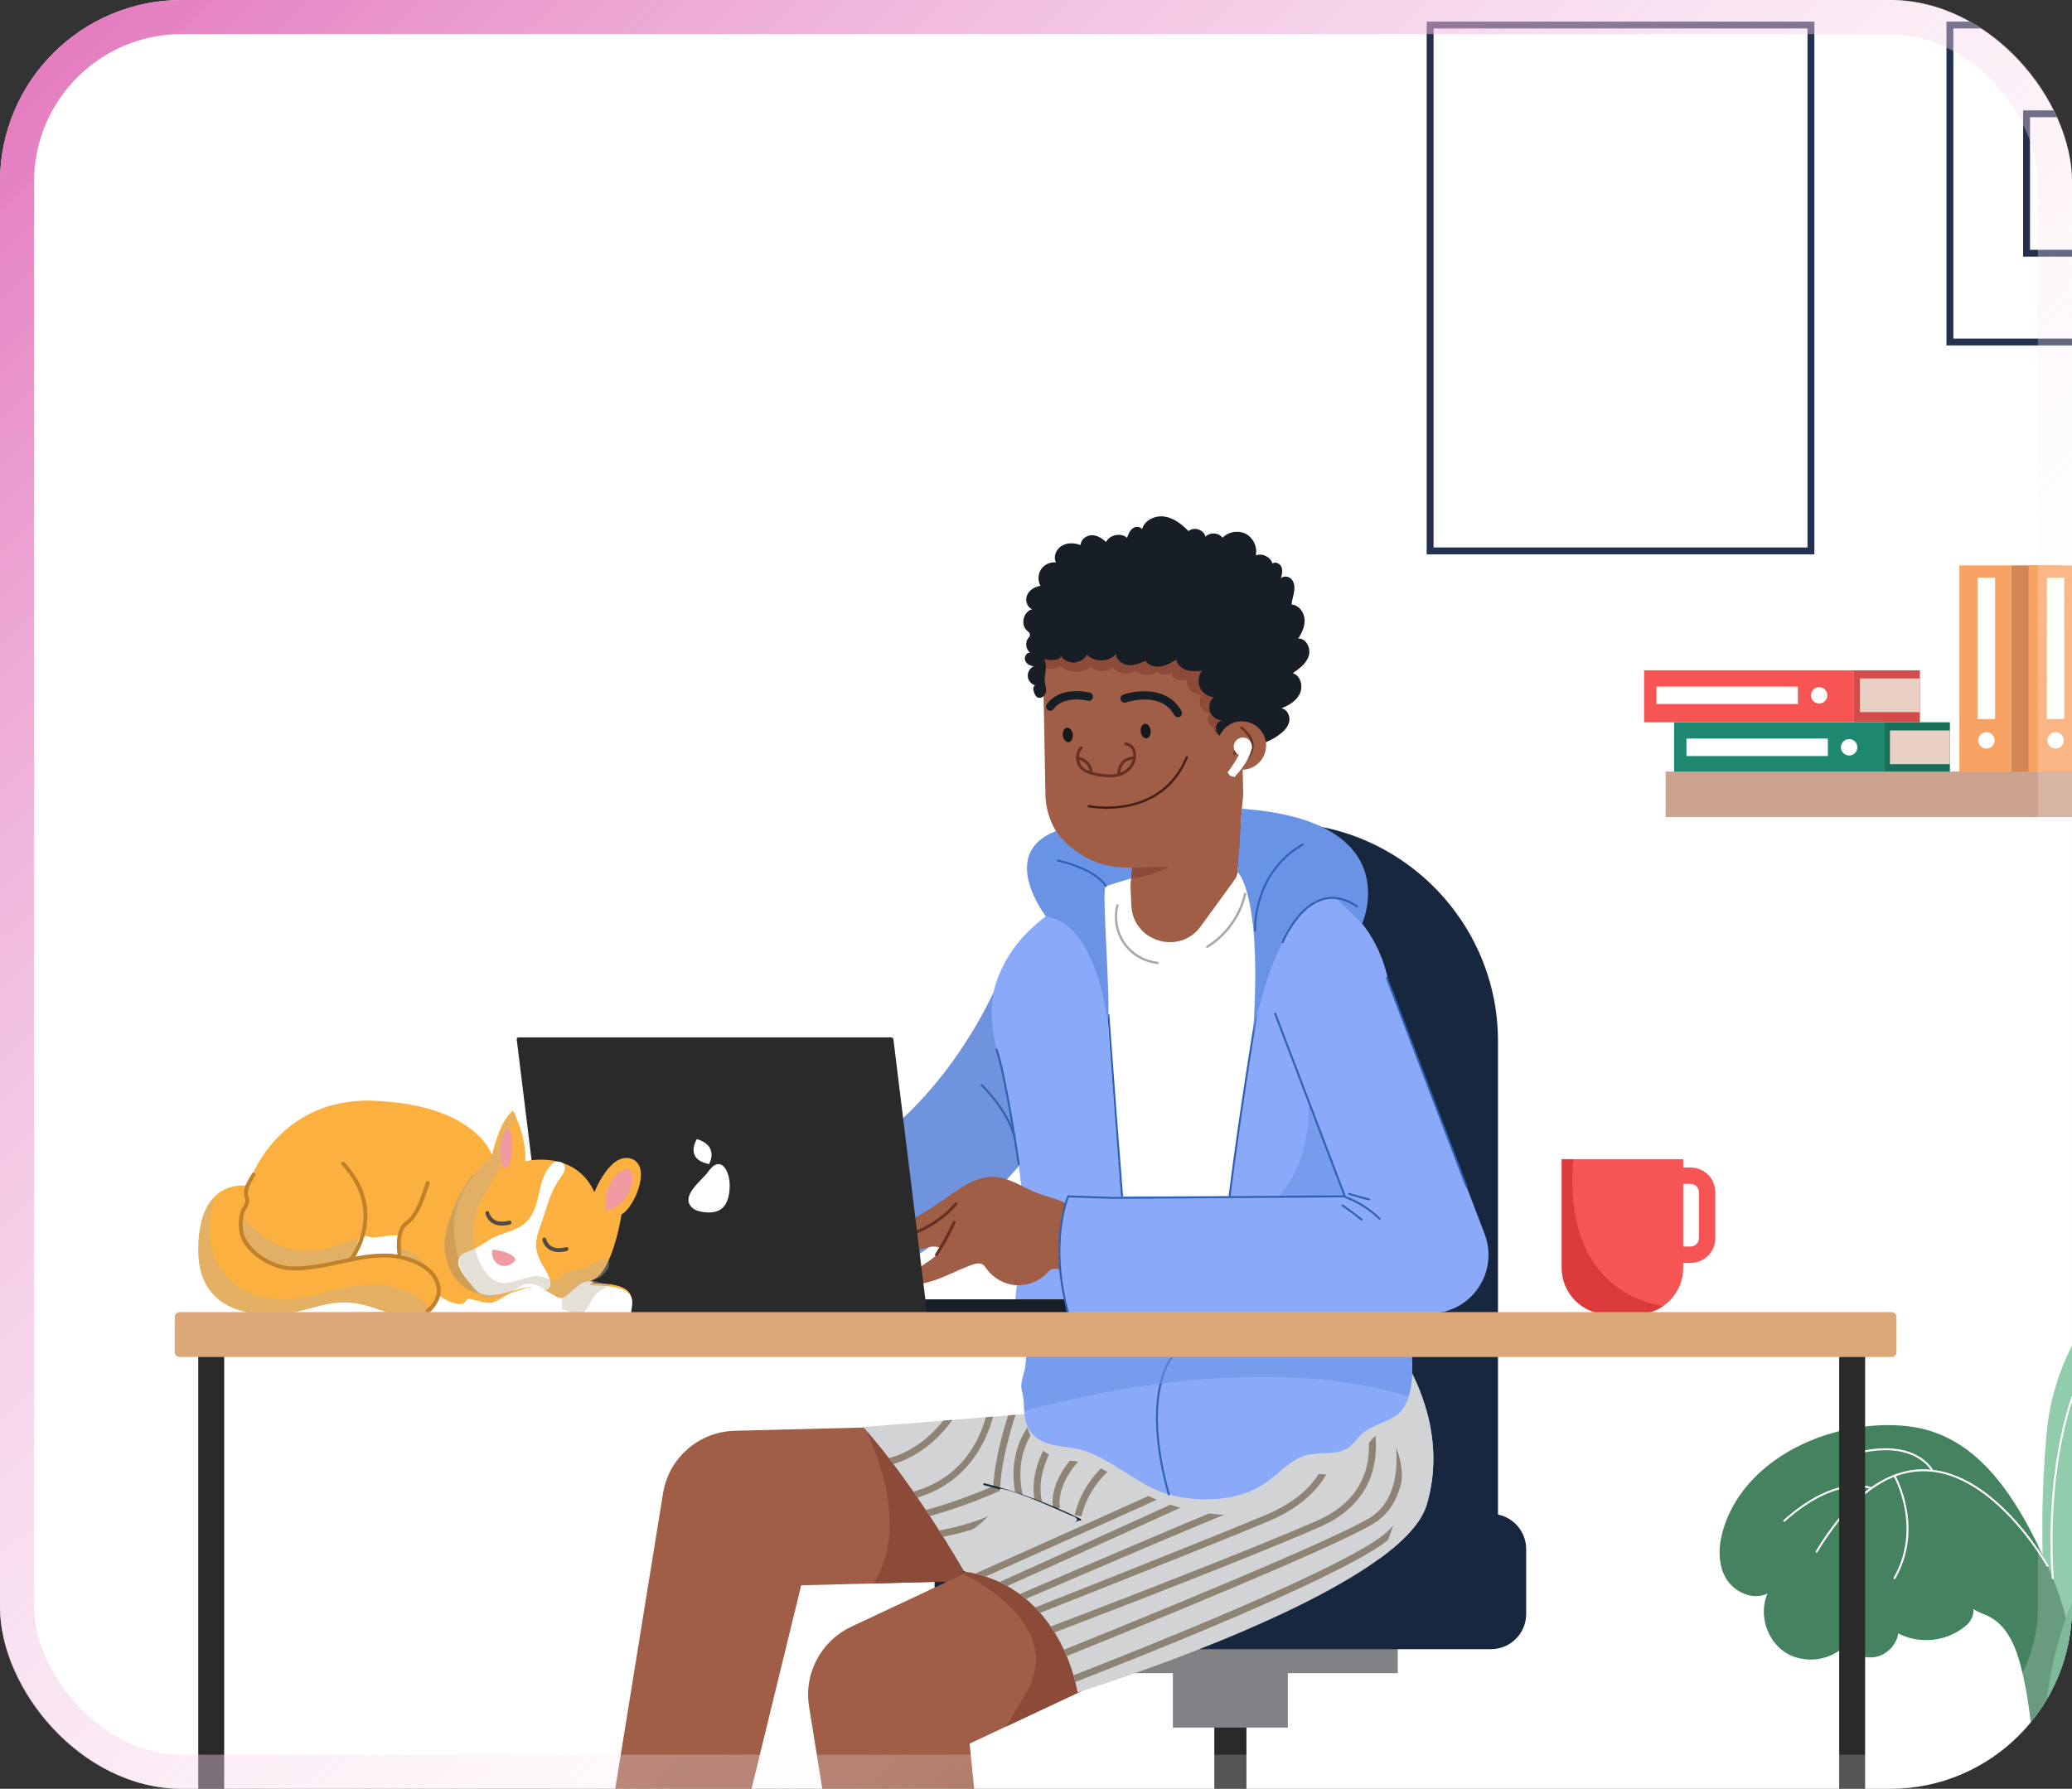 <svg xmlns="http://www.w3.org/2000/svg" fill="none" viewBox="0 0 337 291" height="291" width="337">
<rect x="0" y="0" width="337" height="291" fill="#333333" stroke="none"/>
<g clip-path="url(#clip0_162_28186)">
<rect fill="white" rx="29.562" height="291" width="337"></rect>
<path fill="#76C198" d="M332.883 233.043C333.536 225.846 336.256 218.999 340.529 213.188C345.621 206.264 350.783 202.276 359.285 200.957C367.638 199.661 378.175 202.492 381.421 211.197C382.598 214.354 382.496 218.119 380.547 220.867C378.6 223.614 374.612 224.943 371.64 223.358C372.348 225.212 371.854 227.463 370.436 228.85C369.018 230.236 366.757 230.681 364.919 229.933C365.276 232.014 363.173 233.859 361.07 234.046C358.968 234.233 356.953 233.267 355.063 232.327C354.896 231.881 355.875 231.941 355.835 232.415C355.795 232.889 355.242 233.12 354.778 233.216C352.66 233.655 350.413 233.444 348.413 232.62C347.718 232.333 346.981 231.966 346.248 232.139C345.789 232.248 345.406 232.558 345.064 232.883C342.189 235.617 341.216 239.753 340.516 243.657C338.897 252.684 338.004 261.834 337.695 271C337.656 272.166 337.435 273.606 336.33 273.979C334.718 274.523 333.703 272.27 333.502 270.581C332.012 258.122 331.731 245.565 332.883 233.043Z"></path>
<path stroke-linejoin="round" stroke-linecap="round" stroke-miterlimit="10" stroke-width="0.318" stroke="white" d="M330.502 286.095C331.136 284.761 331.774 283.417 332.164 281.992C332.554 280.566 332.686 279.04 332.302 277.614"></path>
<path fill="#448260" d="M337.314 277.1C337.174 272.264 337.029 267.385 335.867 262.69C334.948 258.971 333.407 255.435 331.751 251.981C327.904 243.955 322.664 235.628 314.204 232.866C310.952 231.804 307.457 231.67 304.051 231.985C293.862 232.927 283.39 238.825 280.342 248.593C279.531 251.193 279.31 254.142 280.597 256.542C281.884 258.941 285.035 260.444 287.472 259.226C286.024 262.549 287.31 266.826 290.349 268.8C293.388 270.773 297.819 270.209 300.265 267.536C301.287 269.095 303.309 269.925 305.131 269.536C306.953 269.145 308.456 267.559 308.749 265.718C312.327 267.629 317.097 266.983 320.039 264.19C321.08 263.202 321.48 260.919 320.049 260.798C320.73 262.019 322.287 262.357 323.532 262.992C326.498 264.505 327.885 267.946 328.706 271.173C329.892 275.838 330.402 280.646 330.822 285.44C331.581 294.089 332.058 302.762 332.253 311.441C332.277 312.53 332.312 313.674 332.86 314.615C333.409 315.556 334.659 316.184 335.62 315.672C336.257 315.333 336.585 314.617 336.835 313.94C338.912 308.321 338.039 302.188 337.87 296.333C337.685 289.921 337.499 283.51 337.314 277.1Z"></path>
<path fill="#5EA782" d="M332.292 285.235C332.436 274.289 334.736 263.167 340.461 253.836C346.184 244.505 355.613 237.148 366.422 235.419C373.158 234.342 380.599 235.67 385.534 240.379C389.384 244.052 391.282 249.267 393.039 254.289C393.62 255.95 394.202 257.758 393.665 259.434C393.083 261.245 391.236 262.461 389.346 262.669C387.455 262.876 385.555 262.214 383.933 261.219C385.206 261.222 385.801 263.018 385.176 264.127C384.551 265.236 383.265 265.763 382.068 266.199C379.696 267.066 377.245 267.896 374.72 267.86C372.194 267.825 369.543 266.765 368.237 264.603C363.551 266.199 358.065 265.175 354.27 261.998C351.889 263.997 348.682 264.981 345.59 264.663C344.21 265.5 342.83 266.337 341.45 267.174C340.736 267.606 339.997 268.063 339.548 268.767C339.113 269.45 339.002 270.282 338.909 271.085C337.364 284.318 337.491 297.746 339.288 310.948C339.528 312.711 341.682 320.557 338.341 317.902C335.912 315.972 334.803 310.008 334.233 307.159C332.807 300.02 332.197 292.508 332.292 285.235Z"></path>
<path stroke-linejoin="round" stroke-linecap="round" stroke-miterlimit="10" stroke-width="0.318" stroke="white" d="M333.015 254.71C333.015 254.71 314.382 221.351 295.467 252.412"></path>
<path stroke-linejoin="round" stroke-linecap="round" stroke-miterlimit="10" stroke-width="0.318" stroke="white" d="M304.368 242.109C304.368 242.109 298.871 239.658 290.19 247.404"></path>
<path stroke-linejoin="round" stroke-linecap="round" stroke-miterlimit="10" stroke-width="0.318" stroke="white" d="M308.125 240.067C308.125 240.067 312.899 248.432 308.125 256.739"></path>
<path stroke-linejoin="round" stroke-linecap="round" stroke-miterlimit="10" stroke-width="0.318" stroke="white" d="M314.242 239.179C314.242 239.179 311.471 233.871 301.67 236.484"></path>
<path stroke-linejoin="round" stroke-linecap="round" stroke-miterlimit="10" stroke-width="0.318" stroke="white" d="M333.882 256.739C333.882 256.739 330.233 217.536 352.822 208.762C375.411 199.989 375.784 215.055 375.784 215.055"></path>
<path fill="#1D886F" d="M306.415 117.501H272.281V125.961H306.415V117.501Z"></path>
<path fill="white" d="M297.291 120.153H274.289V122.987H297.291V120.153Z"></path>
<path fill="white" d="M302.088 121.57C302.088 122.307 301.49 122.905 300.752 122.905C300.014 122.905 299.417 122.307 299.417 121.57C299.417 120.833 300.015 120.235 300.752 120.235C301.49 120.235 302.088 120.833 302.088 121.57Z"></path>
<path fill="#187059" d="M317.143 117.501H306.415V125.961H317.143V117.501Z"></path>
<path fill="#EACFC5" d="M317.144 118.831H307.388V124.311H317.144V118.831Z"></path>
<path fill="#F75454" d="M301.537 109.041H267.403V117.501H301.537V109.041Z"></path>
<path fill="white" d="M292.413 111.693H269.411V114.527H292.413V111.693Z"></path>
<path fill="white" d="M297.21 113.11C297.21 113.847 296.612 114.445 295.874 114.445C295.137 114.445 294.539 113.847 294.539 113.11C294.539 112.372 295.137 111.775 295.874 111.775C296.612 111.775 297.21 112.373 297.21 113.11Z"></path>
<path fill="#D34C4C" d="M312.265 109.041H301.537V117.501H312.265V109.041Z"></path>
<path fill="#EACFC5" d="M312.265 110.369H302.51V115.85H312.265V110.369Z"></path>
<path fill="#F8A364" d="M327.145 91.974H318.685V126.108H327.145V91.974Z"></path>
<path fill="white" d="M324.494 116.983V93.981H321.66V116.983H324.494Z"></path>
<path fill="white" d="M323.076 121.781C322.339 121.781 321.741 121.183 321.741 120.446C321.741 119.709 322.339 119.111 323.076 119.111C323.814 119.111 324.411 119.709 324.411 120.446C324.412 121.183 323.814 121.781 323.076 121.781Z"></path>
<path fill="#D18654" d="M335.16 91.974H327.146V126.108H335.16V91.974Z"></path>
<path fill="#F8A364" d="M338.397 91.974H329.937V126.108H338.397V91.974Z"></path>
<path fill="white" d="M335.745 116.984V93.982H332.912V116.984H335.745Z"></path>
<path fill="white" d="M334.328 121.781C333.59 121.781 332.993 121.183 332.993 120.446C332.993 119.709 333.591 119.111 334.328 119.111C335.065 119.111 335.663 119.709 335.663 120.446C335.663 121.183 335.065 121.781 334.328 121.781Z"></path>
<path fill="#CCA38F" d="M374.779 125.514H270.902V132.928H374.779V125.514Z"></path>
<path stroke-miterlimit="10" stroke-width="1.12" stroke="#22314F" d="M294.539 4.072H232.601V89.622H294.539V4.072Z"></path>
<path stroke-miterlimit="10" stroke-width="1.12" stroke="#22314F" d="M361.658 4.072H317.143V55.637H361.658V4.072Z"></path>
<path stroke-miterlimit="10" stroke-width="1.12" stroke="#22314F" d="M349.192 18.513H329.61V41.195H349.192V18.513Z"></path>
<path fill="#F75454" d="M266.239 213.793H261.542C257.386 213.793 254.017 210.424 254.017 206.269V188.577H273.765V206.269C273.765 210.424 270.396 213.793 266.239 213.793Z"></path>
<path fill="#DB3B3B" d="M254.017 206.268C254.017 210.424 257.386 213.792 261.542 213.792H266.239C267.814 213.792 269.276 213.306 270.484 212.479C255.069 209.599 255.367 193.78 255.9 188.575H254.017V206.268Z"></path>
<path fill="#F75454" d="M274.978 205.449H267.916V202.784H274.978C275.717 202.784 276.318 202.183 276.318 201.445V193.932C276.318 193.194 275.716 192.593 274.978 192.593H267.916V189.928H274.978C277.187 189.928 278.984 191.725 278.984 193.933V201.446C278.984 203.652 277.187 205.449 274.978 205.449Z"></path>
<path fill="#2A2A2B" d="M202.729 273.753H197.5V340.101H202.729V273.753Z"></path>
<path fill="#808285" d="M227.338 265.144H172.891V272.187H227.338V265.144Z"></path>
<path fill="#808285" d="M209.465 269.664H190.763V281.04H209.465V269.664Z"></path>
<path fill="#17273F" d="M243.639 248.859V169.335C243.639 149.83 227.68 133.871 208.175 133.871C188.67 133.871 172.711 149.83 172.711 169.335V248.859"></path>
<path fill="#17273F" d="M152.67 268.288H242.511C245.652 268.288 248.222 265.719 248.222 262.578V251.984C248.222 248.843 245.652 246.274 242.511 246.274H152.67C152.305 246.274 152.007 246.572 152.007 246.937V267.626C152.007 267.99 152.306 268.288 152.67 268.288Z"></path>
<path fill="#2A2A2B" d="M36.463 217.102H32.245V353.805H36.463V217.102Z"></path>
<path fill="#2A2A2B" d="M303.35 217.102H299.133V353.805H303.35V217.102Z"></path>
<path fill="#A05E47" d="M193.383 230.873L119.963 232.751L119.469 232.761C113.762 232.903 108.785 237.086 107.84 242.926L97.839 304.769C97.012 309.976 100.302 315.072 105.515 316.344C111.005 317.684 116.542 314.319 117.883 308.828L130.312 257.895L194.033 256.265C201.045 256.086 206.584 250.256 206.404 243.244C206.225 236.231 200.395 230.693 193.383 230.873Z"></path>
<path fill="#8C4A38" d="M142.054 257.595L194.033 256.265C196.011 256.215 197.865 255.702 199.512 254.852L158.301 231.77L140.647 232.221C142.574 236.162 147.851 248.712 142.054 257.595Z"></path>
<path fill="#A05E47" d="M225.632 237.719C222.65 231.37 215.086 228.64 208.737 231.622L138.785 264.478L138.434 264.639C133.64 266.895 130.707 272.12 131.589 277.612L142.537 345.734C143.433 351.237 148.476 355.196 154.1 354.633C159.948 354.05 164.214 348.836 163.63 342.989L157.707 283.652L219.535 254.613C225.884 251.631 228.613 244.067 225.632 237.719Z"></path>
<path fill="#8C4A38" d="M170.537 249.565L156.696 256.066C159.623 257.522 173.011 264.903 166.925 275.333C165.563 277.667 164.5 279.463 163.664 280.855L191.672 267.7L189.494 258.619C189.494 258.619 179.718 251.536 170.537 249.565Z"></path>
<path fill="#D1D3D4" d="M226.651 218.497C226.651 218.497 236.311 230.529 232.041 244.81C227.771 259.091 175.261 275.332 175.261 275.332C175.261 275.332 172.813 258.158 156.831 255.638C156.831 255.638 148.625 241.32 140.393 232.143C140.393 232.143 173.044 229.559 172.305 229.559C171.568 229.559 226.651 218.497 226.651 218.497Z"></path>
<path fill="#8E8476" d="M231.425 234.694C231.118 229.073 229.46 224.486 229.391 224.293L228.339 224.679C228.406 224.86 234.848 242.906 224.215 250.295C215.713 256.203 187.097 267.655 174.605 272.528C174.723 272.927 174.82 273.293 174.902 273.62C187.373 268.77 216.105 257.293 224.853 251.215C229.564 247.941 231.836 242.228 231.425 234.694Z"></path>
<path fill="#8E8476" d="M226.044 225.972L225.002 226.388C225.065 226.545 231.137 242.099 222.544 247.069C215.729 251.009 186.803 262.828 173.04 268.381C173.203 268.731 173.354 269.072 173.495 269.408C187.303 263.841 216.14 252.065 223.105 248.037C232.534 242.586 226.313 226.648 226.044 225.972Z"></path>
<path fill="#8E8476" d="M222.91 240.318C225.273 233.957 222.159 227.258 222.026 226.976L221.014 227.455C221.044 227.52 224.059 234.024 221.857 239.936C220.657 243.16 218.123 245.646 214.326 247.325C204.341 251.739 182.238 260.271 170.9 264.604C171.118 264.923 171.329 265.244 171.526 265.563C182.941 261.199 204.84 252.742 214.778 248.348C218.865 246.54 221.6 243.84 222.91 240.318Z"></path>
<path fill="#8E8476" d="M217.062 229.356L215.999 229.71C216.009 229.737 216.902 232.48 216.103 235.913C215.026 240.541 211.532 244.108 205.718 246.516C194.528 251.149 175.982 258.489 168.355 261.496C168.638 261.785 168.91 262.079 169.173 262.377C177.032 259.276 195.14 252.106 206.145 247.551C220.901 241.442 217.101 229.476 217.062 229.356Z"></path>
<path fill="#8E8476" d="M212.19 231.801L211.078 231.67C210.382 237.588 206.189 242.724 202.711 243.809C199.854 244.698 175.639 255.103 165.847 259.326C166.194 259.58 166.529 259.844 166.852 260.114C176.934 255.769 200.327 245.725 203.044 244.878C206.841 243.694 211.418 238.357 212.19 231.801Z"></path>
<path fill="#8E8476" d="M201.978 239.421C194.787 242.839 172.684 252.807 162.546 257.37C162.986 257.576 163.41 257.794 163.821 258.024C174.29 253.311 195.448 243.765 202.459 240.432L201.978 239.421Z"></path>
<path fill="#8E8476" d="M197.085 238.666C189.237 242.323 166.686 252.392 158.601 255.996C159.181 256.135 159.738 256.298 160.279 256.475C169.221 252.486 190.072 243.169 197.558 239.681L197.085 238.666Z"></path>
<path fill="#8E8476" d="M166.305 243.179L166.315 243.091L166.296 243.004C164.663 235.158 169.509 231.018 169.716 230.846L169.001 229.982C168.774 230.17 163.476 234.661 165.175 243.111C165.011 243.624 163.552 246.888 152.767 248.987C152.99 249.335 153.202 249.673 153.411 250.003C165.458 247.575 166.254 243.646 166.305 243.179Z"></path>
<path fill="#8E8476" d="M169.424 244.409L169.465 244.271L169.436 244.13C167.997 237.433 174.641 230.882 174.709 230.816L173.93 230.011C173.638 230.294 166.878 236.951 168.306 244.193C167.97 244.896 165.684 248.72 154.67 252.021C154.886 252.374 155.084 252.699 155.272 253.008C167.833 249.186 169.36 244.624 169.424 244.409Z"></path>
<path fill="#8E8476" d="M180.591 233.33L179.969 232.398C169.574 239.329 171.262 245.374 171.338 245.629L172.411 245.308C172.396 245.253 170.951 239.756 180.591 233.33Z"></path>
<path fill="#8E8476" d="M174.793 246.439L175.881 246.703C177.808 238.779 185.492 235.867 185.568 235.839L185.183 234.787C184.845 234.911 176.864 237.921 174.793 246.439Z"></path>
<path fill="#8E8476" d="M162.639 242.506L162.655 242.161C162.847 237.696 164.391 232.543 165.182 230.16C164.786 230.193 164.381 230.225 163.966 230.259C163.148 232.775 161.798 237.469 161.553 241.763C160.299 242.308 155.473 244.347 150.589 245.644C150.812 245.978 151.029 246.306 151.243 246.632C156.789 245.124 162.049 242.771 162.324 242.647L162.639 242.506Z"></path>
<path fill="#8E8476" d="M161.508 230.458C161.121 230.49 160.732 230.521 160.337 230.552C159.987 231.85 159.355 233.635 158.229 235.464C155.995 239.095 152.741 241.492 148.551 242.653C148.777 242.979 149.002 243.303 149.223 243.625C157.838 241.03 160.652 233.825 161.508 230.458Z"></path>
<path fill="#8E8476" d="M154.908 230.988C154.407 231.028 153.908 231.068 153.412 231.108C150.418 234.884 147.108 236.525 144.579 237.214C144.823 237.532 145.066 237.85 145.308 238.17C148.145 237.31 151.75 235.346 154.908 230.988Z"></path>
<path fill="#D1D3D4" d="M232.041 244.81C235.204 234.23 230.724 224.889 228.189 220.756C227.517 221.092 226.883 221.52 226.307 221.994C224.844 223.201 223.646 224.698 222.224 225.953C218.904 228.889 214.498 230.378 210.093 230.855C205.686 231.332 201.237 230.868 196.841 230.307C192.075 229.699 187.273 228.955 182.755 227.364C176.442 228.654 172.096 229.556 172.307 229.556C172.514 229.556 170.083 229.76 166.482 230.054C166.488 230.066 166.489 230.078 166.494 230.091C166.91 231.022 166.969 232.045 167.383 233.005C167.809 233.997 168.45 234.896 169.241 235.631C170.141 236.467 171.243 237.092 172.44 237.384C173.818 237.72 175.266 237.654 176.649 237.963C178.989 238.485 180.947 240.019 182.973 241.303C187.562 244.211 192.871 245.971 198.289 246.38C199.839 246.498 201.445 246.498 202.891 245.928C206.203 244.624 208.05 240.618 211.524 239.844C213.992 239.295 216.773 240.541 219.006 239.358C221.239 238.176 221.793 235.15 223.747 233.549C224.099 233.258 224.536 233.011 224.99 233.068C225.488 233.131 225.865 233.541 226.157 233.948C228.533 237.252 228.297 241.761 227.312 245.709C226.631 248.436 225.619 251.074 224.346 253.579C228.33 250.677 231.176 247.703 232.041 244.81Z"></path>
<path fill="#17273F" d="M156.832 255.797C156.773 255.797 156.717 255.764 156.689 255.708C156.651 255.63 156.684 255.535 156.762 255.497C156.89 255.434 169.589 249.229 175.282 247.115C175.362 247.086 175.454 247.126 175.487 247.208C175.517 247.291 175.475 247.382 175.394 247.413C169.715 249.522 157.03 255.72 156.903 255.782C156.88 255.791 156.855 255.797 156.832 255.797Z"></path>
<path fill="#17273F" d="M175.688 247.394C175.663 247.394 175.64 247.388 175.616 247.377C170.659 244.913 165.425 242.97 160.058 241.604C159.973 241.582 159.922 241.496 159.944 241.411C159.965 241.326 160.054 241.274 160.137 241.295C165.524 242.668 170.78 244.618 175.758 247.093C175.835 247.132 175.868 247.227 175.829 247.306C175.802 247.362 175.746 247.394 175.688 247.394Z"></path>
<path fill="#17273F" d="M174.318 246.73C174.297 246.73 174.276 246.725 174.254 246.716C172.322 245.883 170.153 245.793 168.271 245.773C167.08 245.763 165.859 245.78 164.633 245.829C163.849 245.862 162.938 245.911 162.063 246.08C161.969 246.1 161.893 246.041 161.878 245.956C161.86 245.87 161.917 245.787 162.002 245.77C162.899 245.596 163.823 245.546 164.619 245.513C165.854 245.464 167.084 245.443 168.274 245.457C170.186 245.478 172.395 245.569 174.381 246.426C174.461 246.461 174.498 246.554 174.463 246.635C174.439 246.694 174.38 246.73 174.318 246.73Z"></path>
<path fill="#17273F" d="M169.901 247.193C169.813 247.193 169.742 247.121 169.742 247.033C169.742 246.946 169.813 246.874 169.901 246.874L173.847 246.868C173.934 246.868 174.006 246.939 174.006 247.027C174.006 247.114 173.934 247.186 173.847 247.186L169.901 247.193Z"></path>
<path fill="#A05E47" d="M98.796 298.506C98.796 298.506 93.185 304.61 83.361 302.927C83.361 302.927 80.199 302.889 81.218 307.595C82.237 312.302 105.733 316.066 105.733 316.066C105.733 316.066 116.218 320.167 119.39 304.824C122.561 289.481 98.796 298.506 98.796 298.506Z"></path>
<path fill="#D1D3D4" d="M174.464 246.635C173.104 246.142 165.806 242.607 162.654 242.162C162.654 242.162 163.34 247.046 154.063 251.043C155.782 253.808 156.832 255.638 156.832 255.638C157.029 255.669 157.215 255.712 157.407 255.748L174.792 247.691C174.792 247.691 175.824 247.127 174.464 246.635Z"></path>
<path fill="#6F93DD" d="M117.401 214.585C112.478 214.585 108.306 210.796 107.915 205.804C107.504 200.56 111.422 195.975 116.667 195.564C149.825 192.967 162.552 159.406 163.078 157.979C164.891 153.055 170.353 150.506 175.283 152.304C180.213 154.101 182.769 159.531 180.99 164.467C180.306 166.365 163.717 210.987 118.156 214.556C117.903 214.576 117.651 214.585 117.401 214.585Z"></path>
<path fill="#8AAAF9" d="M161.306 165.137C161.372 168.3 162.192 171.299 163.067 174.508C163.105 174.647 163.143 174.787 163.18 174.927C164.717 180.684 165.388 186.631 166.054 192.552C166.546 196.922 167.033 201.386 166.09 205.681C165.706 207.427 165.316 209.053 165.18 210.825C165.027 212.802 165.756 214.673 166.272 216.547C166.819 218.538 167.108 220.647 166.694 222.671C166.459 223.819 165.89 225.073 166.217 226.247C166.481 227.197 166.534 228.018 166.558 229.022C166.61 231.073 167.043 232.856 168.837 234.073C171.083 235.596 174.352 235.178 176.906 236.18C179.593 237.234 181.985 238.903 184.427 240.41C185.875 241.304 187.361 242.155 188.958 242.744C190.586 243.346 192.308 243.666 194.036 243.821C198.165 244.19 202.532 243.553 205.926 241.174C208.11 239.644 209.919 237.401 212.499 236.725C214.798 236.122 217.507 236.837 219.416 235.422C220.161 234.87 220.669 234.06 221.34 233.421C222.834 231.996 224.982 231.535 226.765 230.494C231.611 227.666 229.074 216.662 228.805 211.888C228.382 204.371 227.958 196.856 227.532 189.339C226.983 179.624 227.019 169.66 225.846 159.996C225.735 159.084 222.82 137.293 191.295 141.536C184.322 142.474 177.178 144.315 171.257 148.258C167.75 150.594 164.74 153.727 162.938 157.564C162.348 158.822 161.808 160.201 161.569 161.577C161.358 162.799 161.282 163.979 161.306 165.137Z"></path>
<path fill="#171E26" d="M180.563 211.373H89.874V213.965H180.563V211.373Z"></path>
<path fill="white" d="M190.474 220.737C190.474 220.737 197.633 215.47 199.44 199.311C201.247 183.151 204.719 163.88 205.317 157.536C205.72 153.264 205.58 145.861 205.445 141.477C201.521 140.861 196.863 140.787 191.297 141.537C186.285 142.211 182.113 143.27 178.63 144.57C178.765 146.577 181.658 189.313 183.234 201.585C184.848 214.153 190.474 220.737 190.474 220.737Z"></path>
<path fill="#A7A9AC" d="M188.266 156.826C188.259 156.826 188.252 156.826 188.248 156.825C186.042 156.605 183.967 155.387 182.698 153.569C181.43 151.75 181.003 149.383 181.556 147.238C181.582 147.135 181.69 147.075 181.789 147.099C181.892 147.125 181.954 147.231 181.928 147.332C181.402 149.372 181.807 151.621 183.011 153.349C184.218 155.079 186.19 156.235 188.285 156.445C188.39 156.455 188.466 156.549 188.456 156.654C188.446 156.752 188.363 156.826 188.266 156.826Z"></path>
<path fill="#A7A9AC" d="M196.363 154.213C196.3 154.213 196.236 154.181 196.2 154.123C196.143 154.033 196.171 153.915 196.261 153.86C199.315 151.964 201.529 148.868 202.332 145.366C202.355 145.262 202.468 145.196 202.559 145.223C202.663 145.245 202.726 145.349 202.702 145.45C201.877 149.052 199.603 152.235 196.464 154.184C196.432 154.203 196.396 154.213 196.363 154.213Z"></path>
<path fill="#A05E47" d="M202.185 128.627L201.277 141.84C201.245 142.293 201.087 142.727 200.821 143.095L195.305 150.687C191.829 155.473 184.266 153.198 184.006 147.288L183.864 144.058L184.691 132.695L202.185 128.627Z"></path>
<path fill="#8C4A38" d="M199.552 132.995L184.391 136.821L183.95 142.87C192.291 142.368 199.552 132.995 199.552 132.995Z"></path>
<path fill="#A05E47" d="M190.246 141.016L182.421 141.16C175.731 141.284 170.155 135.912 170.031 129.221L169.63 107.577C169.505 100.887 174.878 95.311 181.569 95.186L189.394 95.042C196.084 94.918 201.66 100.291 201.783 106.981L202.184 128.626C202.309 135.317 196.936 140.893 190.246 141.016Z"></path>
<path fill="#8C4A38" d="M172.543 108.393C173.88 109.547 176.047 109.587 177.425 108.483C178.411 109.34 180.014 109.374 181.033 108.558C181.853 109.679 183.621 109.949 184.737 109.124C185.639 109.992 187.198 110.059 188.17 109.272C188.777 109.843 189.77 109.951 190.486 109.525C190.574 110.037 191.036 110.42 191.532 110.57C192.029 110.721 192.56 110.684 193.079 110.645C192.895 111.256 193.201 111.934 193.68 112.356C194.159 112.779 194.784 112.994 195.398 113.169C195.057 113.736 195.038 114.483 195.35 115.066C195.663 115.648 196.295 116.047 196.956 116.076C196.385 116.409 196.252 117.301 196.701 117.786C196.839 117.934 197.016 118.044 197.146 118.199C197.363 118.457 197.426 118.811 197.59 119.107C197.755 119.403 198.127 119.651 198.42 119.48C198.647 117.521 200.882 116.522 201.944 114.861C202.674 113.717 202.816 112.276 202.608 110.935C202.401 109.594 201.875 108.326 201.35 107.075C200.896 105.991 200.419 104.876 199.575 104.058C198.466 102.98 196.889 102.566 195.38 102.232C188.613 100.734 181.598 100.042 174.733 101.004C172.962 101.253 171.113 101.655 169.785 102.853C168.291 104.202 167.601 107.916 170.051 108.644C170.873 108.889 171.791 108.821 172.543 108.393Z"></path>
<path fill="#15191C" d="M185.531 119.019C185.609 119.668 186.031 120.152 186.475 120.1C186.918 120.047 187.216 119.478 187.139 118.828C187.061 118.179 186.639 117.695 186.196 117.747C185.752 117.799 185.454 118.368 185.531 119.019Z"></path>
<path fill="#15191C" d="M172.87 119.646C172.947 120.295 173.37 120.779 173.813 120.727C174.257 120.674 174.555 120.105 174.477 119.455C174.4 118.806 173.978 118.322 173.534 118.375C173.09 118.426 172.793 118.996 172.87 119.646Z"></path>
<path fill="#171E26" d="M170.81 115.621C170.672 115.621 170.532 115.579 170.413 115.491C170.112 115.272 170.046 114.85 170.267 114.549C172.507 111.487 177.074 112.639 177.27 112.69C177.629 112.783 177.844 113.15 177.75 113.511C177.655 113.872 177.284 114.086 176.928 113.995C176.891 113.983 173.05 113.028 171.355 115.345C171.222 115.525 171.017 115.621 170.81 115.621Z"></path>
<path fill="#442218" d="M179.986 131.581C178.265 131.581 177.096 131.349 177.059 131.341C176.956 131.319 176.891 131.219 176.911 131.114C176.933 131.011 177.031 130.946 177.138 130.967C177.252 130.995 188.678 133.263 192.848 123.132C192.888 123.035 192.998 122.983 193.097 123.027C193.194 123.067 193.241 123.179 193.201 123.276C190.248 130.449 183.776 131.581 179.986 131.581Z"></path>
<path fill="#171E26" d="M191.58 116.677C191.342 116.677 191.113 116.551 190.99 116.329C188.808 112.38 183.361 114.2 183.129 114.278C182.775 114.398 182.394 114.212 182.272 113.861C182.151 113.509 182.337 113.126 182.689 113.004C185.013 112.196 189.985 111.719 192.17 115.675C192.351 116.002 192.232 116.411 191.907 116.591C191.803 116.65 191.691 116.677 191.58 116.677Z"></path>
<path fill="#171E26" d="M172.433 106.522C172.87 107.288 173.738 107.789 174.62 107.782C175.501 107.775 176.362 107.262 176.787 106.489C177.994 107.801 180.366 107.748 181.514 106.385C181.556 107.358 182.525 108.09 183.494 108.19C184.463 108.289 185.413 107.912 186.294 107.498C186.803 108.281 187.857 108.561 188.779 108.416C189.702 108.27 190.527 107.78 191.328 107.299C191.451 108.126 192.19 108.754 192.99 108.999C193.79 109.246 194.647 109.184 195.48 109.121C194.9 109.884 194.776 110.969 195.166 111.842C195.558 112.717 196.45 113.345 197.405 113.419C196.74 114.007 196.502 115.029 196.836 115.851C197.173 116.673 198.058 117.235 198.944 117.189C198.256 117.142 197.692 117.887 197.765 118.574C197.838 119.261 198.391 119.821 199.024 120.098C199.595 120.349 200.33 120.384 200.781 119.955C200.604 120.485 200.923 121.127 201.45 121.308C201.978 121.489 202.623 121.177 202.809 120.652C204.341 121.541 206.297 120.749 207.754 119.741C208.572 119.174 209.386 118.478 209.655 117.52C209.924 116.562 209.376 115.329 208.386 115.229C209.623 114.758 210.861 114.025 211.421 112.826C211.981 111.626 211.535 109.907 210.27 109.516C211.333 108.772 212.461 107.943 212.858 106.709C213.257 105.475 212.444 103.804 211.149 103.882C211.776 102.926 212.275 101.817 212.175 100.679C212.075 99.541 211.211 98.412 210.07 98.342C210.121 97.654 210.358 96.993 210.472 96.313C210.587 95.632 210.56 94.879 210.142 94.329C209.724 93.78 208.816 93.581 208.338 94.079C208.495 93.484 208.652 92.841 208.433 92.266C208.213 91.692 207.444 91.296 206.96 91.677C206.641 90.591 205.301 89.936 204.248 90.349C204.549 89.006 203.858 87.503 202.642 86.856C201.427 86.21 199.794 86.478 198.848 87.478C198.212 86.628 196.784 86.544 196.052 87.314C195.826 86.171 194.183 85.623 193.316 86.403C192.235 85.302 190.953 84.281 189.429 84.042C187.905 83.801 186.13 84.603 185.747 86.097C185.435 85.597 184.648 85.617 184.186 85.983C183.725 86.348 183.506 86.934 183.31 87.489C182.292 86.617 180.487 86.981 179.886 88.179C179.257 87.556 178.437 87.054 177.552 87.069C176.667 87.086 175.765 87.778 175.761 88.663C174.767 88.307 173.608 88.25 172.698 88.784C171.787 89.318 171.262 90.553 171.741 91.494C170.808 91.389 169.835 91.846 169.318 92.629C168.802 93.413 168.767 94.489 169.231 95.304C168.328 95.44 167.435 95.954 167.066 96.788C166.696 97.623 167.02 98.765 167.865 99.109C166.47 99.476 165.942 101.57 166.997 102.554C167.235 102.776 167.556 103.009 167.516 103.332C167.492 103.522 167.343 103.668 167.228 103.82C166.702 104.511 166.839 105.615 167.519 106.154C166.932 106.147 166.538 106.88 166.733 107.435C166.928 107.989 167.523 108.318 168.105 108.39C167.496 108.685 167.105 109.379 167.169 110.053C167.233 110.728 167.748 111.336 168.402 111.511C167.98 111.577 168.013 112.195 168.162 112.595C168.284 112.922 168.428 113.276 168.732 113.446C169.287 113.758 170.006 113.206 170.109 112.579C170.251 111.709 169.794 111.046 169.929 110.169C170.093 109.1 170.261 108.209 169.835 107.156C170.315 107.558 172.978 107.476 172.433 106.522Z"></path>
<path fill="#A05E47" d="M205.925 121.207C205.965 123.384 204.234 125.181 202.057 125.222C199.881 125.262 198.084 123.53 198.044 121.354C198.004 119.178 199.735 117.381 201.912 117.341C204.088 117.299 205.885 119.031 205.925 121.207Z"></path>
<path fill="#663022" d="M202.102 124.192C202.045 124.192 201.989 124.168 201.951 124.118C201.886 124.036 201.903 123.915 201.986 123.85C203.029 123.041 203.546 122.176 203.52 121.282C203.476 119.721 201.803 118.548 201.786 118.538C201.699 118.478 201.676 118.359 201.736 118.273C201.797 118.184 201.916 118.165 202.001 118.222C202.077 118.275 203.853 119.518 203.903 121.272C203.932 122.295 203.365 123.265 202.22 124.153C202.184 124.179 202.143 124.192 202.102 124.192Z"></path>
<path fill="#663022" d="M200.784 122.834C200.772 122.834 200.76 122.833 200.747 122.829C200.643 122.809 200.575 122.709 200.597 122.605C200.767 121.737 201.145 121.129 201.727 120.798C202.633 120.282 203.673 120.643 203.717 120.658C203.816 120.694 203.867 120.803 203.833 120.901C203.797 121.001 203.689 121.049 203.59 121.019C203.582 121.016 202.661 120.702 201.913 121.131C201.434 121.404 201.117 121.925 200.97 122.678C200.954 122.77 200.874 122.834 200.784 122.834Z"></path>
<path stroke-linejoin="round" stroke-linecap="round" stroke-miterlimit="10" stroke-width="0.476" stroke="#663022" d="M175.844 121.644C175.044 122.535 175.072 124.046 175.903 124.907C176.526 125.552 177.448 125.794 178.327 125.969C179.199 126.142 180.088 126.277 180.974 126.211C181.86 126.143 182.751 125.86 183.423 125.28C184.009 124.774 184.405 124.052 184.516 123.287C184.588 122.788 184.538 122.257 184.292 121.815C184.046 121.374 183.585 121.037 183.081 121.018"></path>
<path stroke-linejoin="round" stroke-linecap="round" stroke-miterlimit="10" stroke-width="0.476" stroke="#663022" d="M181.956 126.036C181.956 126.036 181.776 123.399 184.514 123.286"></path>
<path stroke-linejoin="round" stroke-linecap="round" stroke-miterlimit="10" stroke-width="0.476" stroke="#663022" d="M175.261 123.286C175.261 123.286 177.372 123.64 177.493 125.769"></path>
<path stroke-linejoin="round" stroke-linecap="round" stroke-miterlimit="10" stroke-width="0.318" stroke="#2F61B2" d="M190.103 243.117C185.471 226.557 190.627 220.737 190.627 220.737C190.627 220.737 197.987 213.114 199.44 199.311C200.771 186.657 204.318 165.118 204.318 165.118"></path>
<path stroke-linejoin="round" stroke-linecap="round" stroke-miterlimit="10" stroke-width="0.318" stroke="#2F61B2" d="M180.279 165.118C180.279 165.118 182.436 195.307 183.233 202.815C184.032 210.322 188.449 218.853 190.473 220.737"></path>
<path fill="#6A93E5" d="M228.806 211.888C228.383 204.371 227.959 196.856 227.535 189.339C226.985 179.624 227.022 169.66 225.848 159.996C225.84 159.933 225.816 159.762 225.774 159.514L210.281 164.906C210.441 165.563 221.665 195.488 196.172 201.111L182.236 211.374L172.03 215.315H165.915C166.037 215.726 166.161 216.137 166.274 216.548C166.822 218.539 167.111 220.648 166.697 222.672C166.462 223.821 165.893 225.074 166.22 226.248C166.484 227.198 166.537 228.019 166.562 229.023C166.566 229.197 166.577 229.365 166.589 229.535C179.617 226.006 206.781 220.377 229.135 227.161C230.501 222.652 229.009 215.495 228.806 211.888Z" opacity="0.6"></path>
<path stroke-linejoin="round" stroke-linecap="round" stroke-miterlimit="10" stroke-width="0.318" stroke="#2F61B2" d="M165.69 189.372C165.69 189.372 163.634 175.311 162.087 170.722"></path>
<path stroke-linejoin="round" stroke-linecap="round" stroke-miterlimit="10" stroke-width="0.318" stroke="#2F61B2" d="M159.671 176.529C159.671 176.529 163.905 180.561 165.014 185.016"></path>
<path fill="#A05E47" d="M165.42 209.085C163.494 209.01 161.624 208.009 160.493 206.449C160.291 206.171 160.102 205.868 159.808 205.692C159.307 205.395 158.67 205.554 158.121 205.747C155.398 206.701 152.876 208.279 150.038 208.8C149.643 208.873 149.195 208.912 148.879 208.665C148.41 208.298 148.525 207.541 148.848 207.041C149.903 205.405 152.528 204.906 152.866 202.988C151.483 202.396 149.965 203.311 148.492 203.618C147.641 203.795 146.715 203.754 145.958 203.329C145.201 202.903 144.657 202.041 144.77 201.178C144.946 199.842 146.417 199.162 147.648 198.612C149.708 197.692 151.628 196.486 153.465 195.177C155.96 193.398 158.609 191.322 161.67 191.458C164.276 191.573 166.502 193.28 168.949 194.186C171.021 194.954 173.461 195.258 174.856 196.973C175.508 197.775 175.834 198.787 176.133 199.776C176.817 202.032 177.714 207.416 173.829 206.883C173.176 206.793 172.552 206.507 171.899 206.428C170.856 206.3 170.76 206.7 170.037 207.362C168.794 208.502 167.113 209.151 165.42 209.085Z"></path>
<path stroke-linejoin="round" stroke-linecap="round" stroke-miterlimit="10" stroke-width="0.476" stroke="#663022" d="M152.313 204.118C152.313 204.118 154.426 200.786 155.175 198.836"></path>
<path stroke-linejoin="round" stroke-linecap="round" stroke-miterlimit="10" stroke-width="0.476" stroke="#663022" d="M146.074 201.477C146.074 201.477 151.924 200.136 155.475 195.835"></path>
<path fill="#8AAAF9" d="M241.47 200.75L223.633 154.007C221.758 149.093 216.258 146.629 211.338 148.503C206.422 150.378 203.959 155.883 205.834 160.798L218.74 194.621H173.733C173.733 194.621 170.725 201.836 173.733 213.672H232.568C235.702 213.672 238.636 212.13 240.414 209.55C242.193 206.969 242.586 203.679 241.47 200.75Z"></path>
<path stroke-linejoin="round" stroke-linecap="round" stroke-miterlimit="10" stroke-width="0.318" stroke="#2F61B2" d="M207.402 164.906L218.741 194.621L180.894 194.873L173.735 194.621C173.735 194.621 170.522 201.995 173.735 213.672"></path>
<path stroke-linejoin="round" stroke-linecap="round" stroke-miterlimit="10" stroke-width="0.318" stroke="#2F61B2" d="M218.903 194.769C220.947 195.544 222.83 196.745 224.394 198.273"></path>
<path stroke-linejoin="round" stroke-linecap="round" stroke-miterlimit="10" stroke-width="0.318" stroke="#2F61B2" d="M219.445 194.229C220.514 194.572 221.597 194.869 222.691 195.117"></path>
<path stroke-linejoin="round" stroke-linecap="round" stroke-miterlimit="10" stroke-width="0.318" stroke="#2F61B2" d="M218.357 196.099C219.417 196.836 220.455 197.607 221.464 198.414"></path>
<path stroke-linejoin="round" stroke-linecap="round" stroke-miterlimit="10" stroke-width="0.318" stroke="#2F61B2" d="M225.571 159.083L238.512 192.997"></path>
<path fill="#6A93E5" d="M203.816 167.983C203.816 167.983 208.037 145.054 217.356 146.168L221.549 150.25C221.549 150.25 229.089 133.532 201.984 131.582L201.277 141.842C201.277 141.842 205.344 145.019 203.816 167.983Z"></path>
<path fill="#6A93E5" d="M180.208 166.771C180.208 166.771 178.632 150.243 170.137 149.111C170.137 149.111 162.174 138.893 171.759 135.211C171.759 135.211 175.708 141.538 184.078 141.13L183.951 142.869C183.951 142.869 180.637 143.883 179.862 144.141C179.087 144.399 180.65 161.322 180.208 166.771Z"></path>
<path fill="#6A93E5" d="M201.275 141.84C201.275 141.84 202.979 143.181 203.766 150.352C204.871 145.235 207.879 138.422 215.925 135.022C212.832 133.33 208.382 132.041 201.983 131.58L201.275 141.84Z" opacity="0.6"></path>
<path fill="#6A93E5" d="M183.951 142.869L184.078 141.13C175.708 141.538 171.759 135.211 171.759 135.211C168.857 136.325 167.569 138.041 167.177 139.889C170.435 139.884 176.427 140.436 179.82 144.185C179.834 144.167 179.846 144.144 179.862 144.14C180.637 143.883 183.951 142.869 183.951 142.869Z" opacity="0.6"></path>
<path stroke-linejoin="round" stroke-linecap="round" stroke-miterlimit="10" stroke-width="0.318" stroke="#2F61B2" d="M204.135 151.378C204.135 151.378 203.662 142.107 211.894 137.372"></path>
<path stroke-linejoin="round" stroke-linecap="round" stroke-miterlimit="10" stroke-width="0.318" stroke="#2F61B2" d="M172.028 139.991C172.028 139.991 177.934 141.183 179.86 144.141"></path>
<path stroke-linejoin="round" stroke-linecap="round" stroke-miterlimit="10" stroke-width="0.318" stroke="#2F61B2" d="M208.613 153.273C208.613 153.273 213.084 142.245 220.732 147.472"></path>
<path fill="#2A2A2B" d="M150.501 213.965H89.875C89.698 213.965 89.536 213.82 89.514 213.644L84.044 169.084C84.023 168.907 84.149 168.763 84.326 168.763H144.952C145.129 168.763 145.291 168.907 145.313 169.084L150.784 213.644C150.804 213.82 150.677 213.965 150.501 213.965Z"></path>
<path fill="white" d="M112.585 196.474C113.053 196.907 113.705 197.075 114.335 197.168C115.359 197.318 116.487 197.284 117.317 196.664C118.354 195.89 118.616 194.459 118.678 193.166C118.801 190.563 117.24 187.681 115.2 190.592C114.212 192.005 110.531 194.572 112.585 196.474Z"></path>
<path fill="white" d="M113.339 185.314C113.339 185.314 111.25 188.564 115.329 189.372C115.329 189.372 117.056 186.409 113.339 185.314Z"></path>
<path fill="white" d="M203.638 121.702C203.642 121.671 203.631 121.643 203.633 121.612C203.651 121.518 203.658 121.453 203.653 121.444C203.647 121.429 203.632 121.425 203.624 121.412C203.594 120.714 203.107 120.106 202.39 119.994C201.573 119.867 200.809 120.425 200.682 121.241C200.58 121.896 200.929 122.5 201.488 122.787C200.779 124.229 199.673 125.637 199.673 125.637C199.932 126.416 200.795 126.384 200.795 126.384C202.678 124.45 203.363 122.665 203.574 121.873C203.592 121.813 203.629 121.765 203.638 121.702Z"></path>
<path fill="#BCBEC0" d="M36.779 213.941C36.779 213.941 81.604 212.463 101.205 214.333C101.205 214.333 94.671 214.269 90.954 214.465C87.235 214.661 58.892 214.443 54.267 214.4C49.643 214.355 36.779 213.941 36.779 213.941Z"></path>
<path fill="#FBB040" d="M80.019 187.911C80.019 187.911 81.221 182.291 83.43 180.685C83.43 180.685 85.641 184.698 85.439 188.914C85.439 188.914 93.466 186.907 96.678 193.933C96.678 193.933 99.288 187.31 102.7 188.513C106.113 189.717 103.101 196.542 101.094 197.546C101.094 197.546 99.688 206.777 96.478 208.184C93.267 209.59 103.191 207.363 102.7 211.798C102.208 216.231 101.403 214.943 99.39 214.943C97.377 214.943 91.459 213.153 91.459 213.153C91.459 213.153 88.251 217.485 81.023 214.943H71.588L69.782 213.153C69.782 213.153 67.573 215.31 61.953 213.153C56.334 210.996 53.582 211.977 49.309 213.153C45.035 214.329 32.245 215.413 32.245 203.369C32.245 191.325 40.274 192.931 40.274 192.931C40.274 192.931 44.689 178.277 61.15 179.08C77.61 179.882 80.019 187.911 80.019 187.911Z"></path>
<g opacity="0.4">
<path fill="#BDB09B" d="M65.239 209.74C62.145 208.584 58.371 209.035 55.221 209.678C51.939 210.347 48.257 211.715 44.858 211.38C40.796 210.981 37.386 209.097 35.375 205.47C33.823 202.668 33.818 199.511 34.472 196.452C34.588 195.915 34.673 195.378 34.706 194.869C33.332 196.364 32.243 198.938 32.243 203.368C32.243 215.412 45.032 214.327 49.307 213.152C53.58 211.976 56.332 210.994 61.951 213.152C67.571 215.309 69.78 213.152 69.78 213.152L69.808 213.18C69.792 213.13 69.78 213.067 69.764 213.023C69.152 211.361 66.824 210.334 65.239 209.74Z"></path>
</g>
<path fill="#BDB09B" d="M39.588 197.059C39.371 198.588 40.95 199.633 41.994 200.486C44.26 202.336 46.919 203.462 49.881 203.547C52.988 203.634 55.626 202.161 58.509 201.418C59.374 203.416 62.919 201.999 64.489 202.633C65.354 202.984 66.502 203.753 67.411 204.191C68.317 204.627 68.837 205.363 69.37 206.158C66.552 204.393 63.104 203.963 59.794 204.286C56.808 204.577 54.016 205.932 51.043 206.202C46.476 206.618 39.444 204.879 39.207 199.342C39.173 198.545 39.292 197.87 39.588 197.185" opacity="0.4"></path>
<path fill="#8E8476" d="M76.847 191.037C76.195 192.18 75.388 193.212 74.755 194.372C74.075 195.613 73.656 196.977 73.167 198.3C72.485 200.143 71.999 202.399 72.506 204.344C72.91 205.895 73.451 207.664 74.753 208.713C75.574 209.375 76.781 210.48 77.937 210.383C76.918 209.016 75.798 207.989 75.198 206.318C74.615 204.689 74.115 203.127 73.914 201.417C73.666 199.331 74.073 197.038 74.768 195.081C75.272 193.662 76.18 192.401 77.033 191.192C77 191.169 76.966 191.147 76.932 191.125" opacity="0.4"></path>
<path fill="white" d="M65.278 204.032C64.663 203.373 65.131 201.831 64.871 200.989C63.432 200.83 61.893 201.342 60.439 201.272C60.039 201.254 58.99 200.86 58.66 201.074C58.328 201.29 58.069 202.676 57.911 203.069C57.708 203.566 57.548 204.237 57.157 204.626H57.206C57.658 204.255 58.889 204.453 59.46 204.338C60.967 204.029 62.194 204.014 63.7 204.338C64.919 204.6 66.075 204.804 67.188 205.232C66.997 205.139 66.807 205.043 66.639 204.915C66.266 204.632 65.58 204.355 65.278 204.032Z"></path>
<path fill="white" d="M81.15 215.322C88.377 217.865 91.585 213.531 91.585 213.531C91.585 213.531 97.504 215.322 99.517 215.322C101.53 215.322 102.335 216.612 102.827 212.177C103.316 207.76 93.472 209.953 96.579 208.576C96.501 208.553 96.426 208.52 96.347 208.501C94.467 208.037 93.281 210.115 91.85 210.942C91.471 211.162 91.286 211.259 90.805 211.073C90.313 210.882 89.756 210.506 89.288 210.242C88.467 209.784 87.612 209.197 86.639 209.336C85.599 209.482 84.606 209.855 83.601 210.159C82.363 210.534 81.413 211.444 80.196 211.866C79.252 212.195 77.974 211.619 77.01 211.464C76.801 211.43 76.498 211.269 76.313 211.271C75.829 211.276 75.728 211.884 75.337 212.054C74.447 212.448 72.552 211.565 71.81 211.027C71.581 210.86 71.45 210.726 71.359 210.574C71.279 211.576 70.887 212.472 70.171 213.261C70.122 213.313 70.036 213.426 69.936 213.559L71.715 215.322H81.15Z"></path>
<path fill="#BDB09B" d="M99.488 208.735C99.467 208.951 97.328 210.102 96.849 210.611C96.267 211.23 95.469 213.175 94.892 213.564C93.932 214.206 92.49 213.165 91.386 213.031C91.422 212.096 91.201 211.633 91.61 210.806C92.163 209.692 93.507 208.637 94.666 208.36C96.38 207.948 97.759 208.962 99.361 208.991" opacity="0.4"></path>
<path fill="white" d="M90.223 188.938C87.013 191.648 88.344 195.739 85.786 198.583C84.148 200.401 81.57 200.451 79.639 201.666C78.292 202.515 77.554 203.082 76.01 203.621C72.787 204.748 75.574 207.678 77.152 209.588C79.481 212.408 84.176 208.937 87.359 209.412C88.332 209.556 88.886 210.243 89.388 209.415C89.939 208.507 88.788 206.697 88.368 206.002C86.467 202.857 87.173 201.526 88.288 198.281C89.14 195.793 89.491 193.978 90.999 191.815C91.433 191.19 92.134 190.302 91.788 189.573C91.382 188.724 90.063 188.77 89.548 189.614"></path>
<path fill="#BDB09B" d="M83.675 181.982C83.011 183.11 82.195 183.922 81.907 185.248C81.665 186.367 81.726 187.483 81.58 188.617C81.431 189.761 81.039 190.466 80.454 191.453C79.579 192.926 78.677 194.319 77.934 195.86C77.043 197.7 76.869 199.903 77.053 201.935C77.275 204.384 79.07 208.816 82.07 208.719C83.749 208.665 85.251 207.861 86.894 207.598C88.328 207.37 89.839 208.865 91.219 207.897C91.515 207.691 91.556 207.37 91.829 207.164C92.001 207.033 92.382 206.924 92.583 206.824C93.02 206.616 93.317 206.534 93.785 206.511C95.139 206.444 95.814 205.833 97.002 205.262C97.679 204.938 99.045 204.264 99.067 205.694C99.074 206.294 98.44 206.985 98.042 207.399C97.249 208.22 95.964 208.208 94.911 208.552C94.195 208.783 93.672 209.043 93.073 209.507C92.51 209.942 91.748 210.848 91.007 210.954C90.338 211.049 89.352 210.141 88.788 209.822C88.039 209.397 87.046 208.826 86.153 208.82C84.676 208.808 83.424 210.306 82.039 210.74C80.507 211.222 78.849 211.611 77.554 210.441C76.834 209.793 76.437 208.91 75.946 208.096C75.25 206.942 74.689 205.841 74.352 204.525C74.003 203.155 73.96 201.678 73.749 200.273C73.528 198.814 73.734 197.686 74.081 196.26C74.629 193.997 76.204 191.992 77.775 190.295C78.594 189.409 79.515 188.563 80.215 187.572C80.686 186.908 80.867 186.093 81.171 185.346C81.572 184.36 81.822 183.327 82.428 182.431C82.684 182.05 83.339 180.948 83.833 180.95C83.825 181.159 83.877 181.373 84.006 181.545" opacity="0.4"></path>
<path stroke-linejoin="round" stroke-linecap="round" stroke-miterlimit="10" stroke-width="0.635" stroke="#C1812B" d="M69.551 213.273C71.322 211.805 71.974 209.89 70.72 207.808C69.364 205.553 65.835 204.392 63.338 204.266C57.781 203.986 52.755 206.596 47.169 206.328C44.175 206.185 39.849 203.574 39.27 200.429C39.084 199.414 39.109 198.154 39.444 197.186C39.658 196.571 40.162 196.056 40.217 195.392C40.25 194.997 40.055 194.674 40.009 194.293C39.878 193.183 40.719 192.017 41.246 191.078"></path>
<path stroke-linejoin="round" stroke-linecap="round" stroke-miterlimit="10" stroke-width="0.635" stroke="#C1812B" d="M57.066 204.904C57.066 204.904 63.184 197.251 55.786 189.275"></path>
<path stroke-linejoin="round" stroke-linecap="round" stroke-miterlimit="10" stroke-width="0.635" stroke="#C1812B" d="M64.984 204.135C64.984 204.135 64.277 200.145 66.207 198.924C68.135 197.703 69.551 192.429 69.551 192.429"></path>
<path fill="#F09BA2" d="M83.018 205.695C81.311 206.557 79.785 205.098 80.075 203.334C81.114 203.239 85.556 204.416 83.018 205.695Z"></path>
<path fill="#F09BA2" d="M98.464 196.773C98.587 196.469 98.467 195.999 98.459 195.689C98.438 194.857 98.59 194.126 98.88 193.341C99.295 192.211 100.096 190.928 101.238 190.393C102.875 189.626 103.019 191.299 102.803 192.548C102.535 194.089 101.39 195.631 100.064 196.446C99.464 196.816 98.464 197.295 98.409 196.224"></path>
<path fill="#F09BA2" d="M82.571 189.707C81.685 190.55 81.472 189.275 81.482 188.672C81.502 187.54 81.295 186.517 81.623 185.393C81.809 184.742 82.082 183.73 82.699 183.392C83.389 184.286 83.195 185.968 83.183 187.035C83.172 187.843 83.222 189.089 82.571 189.707Z"></path>
<path stroke-linejoin="round" stroke-linecap="round" stroke-miterlimit="10" stroke-width="0.635" stroke="#524A40" d="M88.524 201.649C88.524 201.649 89.008 204.035 92.135 203.198"></path>
<path stroke-linejoin="round" stroke-linecap="round" stroke-miterlimit="10" stroke-width="0.635" stroke="#524A40" d="M79.26 197.334C79.26 197.334 79.744 199.721 82.871 198.883"></path>
<path fill="#DDA878" d="M307.662 220.756H29.208C28.777 220.756 28.424 220.403 28.424 219.972V214.231C28.424 213.8 28.777 213.447 29.208 213.447H307.662C308.094 213.447 308.446 213.8 308.446 214.231V219.973C308.446 220.403 308.094 220.756 307.662 220.756Z"></path>
</g>
<rect stroke-width="5.543" stroke="url(#paint0_linear_162_28186)" rx="26.791" height="285.457" width="331.457" y="2.771" x="2.771"></rect>
<defs>
<linearGradient gradientUnits="userSpaceOnUse" y2="223.884" x2="225.423" y1="-24.943" x1="-21.697" id="paint0_linear_162_28186">
<stop stop-color="#DC57AD"></stop>
<stop stop-opacity="0.2" stop-color="white" offset="1"></stop>
</linearGradient>
<clipPath id="clip0_162_28186">
<rect fill="white" rx="29.562" height="291" width="337"></rect>
</clipPath>
</defs>
</svg>
